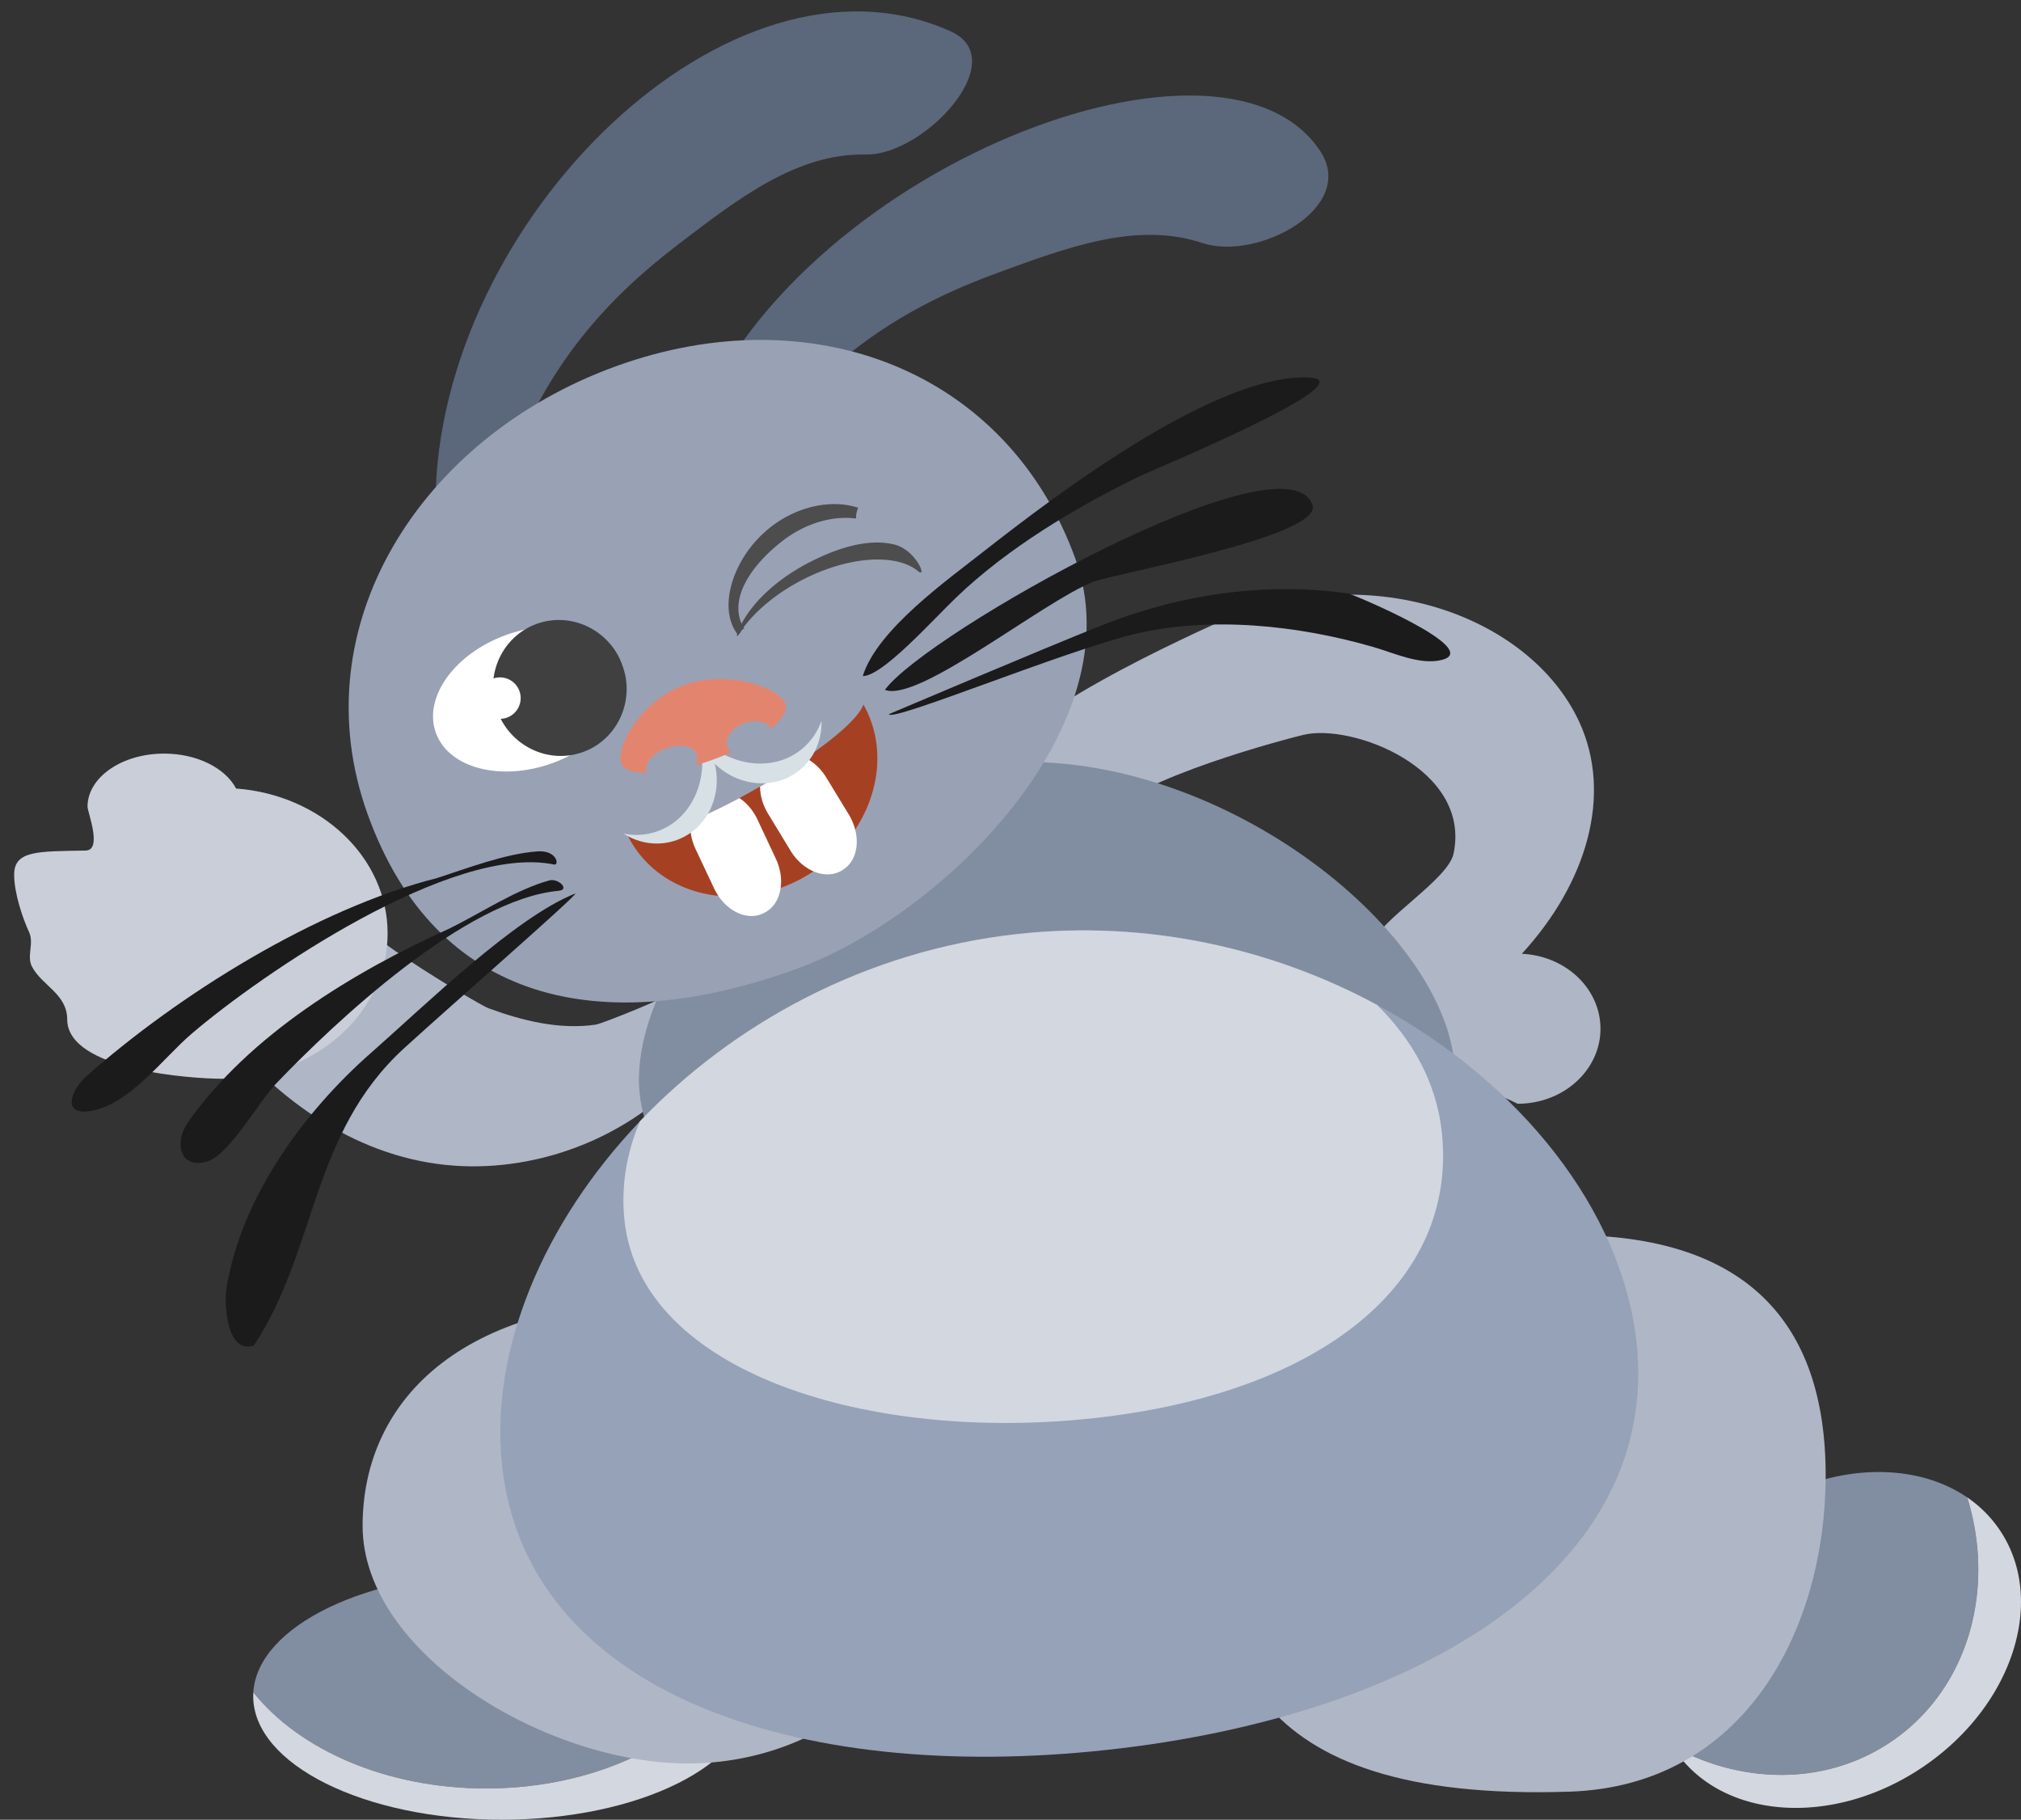 <?xml version="1.0"?>
<svg xmlns="http://www.w3.org/2000/svg" width="381.046" height="343.042" viewBox="0 0 381.046 343.042">
  <rect x="0" y="0" width="381.046" height="343.042" fill="#333333" stroke="none"/>
  <path fill="#AFB6C5" d="M133.858 197.212c-11.13 15.028-27.831 22.303-43.497 22.649-17.429.385-33.578-8.253-46.692-23.271l21.299-26.893c-2.61 3.364 25.522 19.771 27.013 20.324 6.527 2.416 13.56 4.14 20.359 3.132 1.248-.186 15.289-5.823 14.895-6.448l6.623 10.507z"/>
  <path fill="#CACED9" d="M73.083 175.954c0 15.135-13.986 27.406-31.239 27.406-5.623 0-29.151-1.565-29.172-11.188-.01-4.798-4.759-6.368-6.632-9.926-1.073-2.037.443-4.392-.568-6.559-1.167-2.497-2.804-7.311-2.804-10.792 0-4.613 4.51-4.383 13.487-4.555 3.206-.062.348-7.292.348-8.258 0-5.534 6.465-10.02 14.44-10.02 6.235 0 11.546 2.741 13.57 6.583 16.001 1.188 28.57 12.96 28.57 27.309z"/>
  <path fill="#AFB6C5" d="M301.761 193.93c0 7.812-6.992 14.145-15.622 14.145l-.014-.006c-12.542-6.298-35.981-9.491-27.594-30.062 1.993-4.888 14.504-12.208 15.529-17.082 3.37-16.034-19.148-24.605-28.29-22.396-7.269 1.773-35.394 9.69-37.721 16.502-4.384-1.744-28.772-5.051-30.647-.393 6.235-15.486 36.36-30.016 51.473-36.934 28.41-13.008 59.58-1.932 68.932 18.49 6.232 13.621 1.438 30.208-10.877 43.608 8.259.372 14.831 6.554 14.831 14.128z"/>
  <g>
    <path fill="#818EA1" d="M370.901 282.275c5.414 17.444.177 36.198-14.307 46.029-12.292 8.344-28.098 8.123-41.284.855-8.211-13.195-1.699-32.65 14.876-43.902 13.773-9.347 30.243-10.148 40.715-2.982z"/>
    <path fill="#D3D7E0" d="M377.006 288.382c8.958 13.197 2.519 33.195-14.38 44.666-16.899 11.471-37.862 10.072-46.819-3.124a22.14 22.14 0 01-.496-.764c13.187 7.268 28.992 7.488 41.284-.855 14.483-9.831 19.721-28.585 14.307-46.029a23.05 23.05 0 016.104 6.106z"/>
    <path fill="#AFB6C5" d="M344.216 278.096c0 28.971-15.196 58.565-48.283 59.656-62.388 2.059-67.451-27.257-67.451-56.229s34.344-48.686 67.451-48.686 48.283 16.287 48.283 45.259z"/>
    <path fill="#818EA1" d="M139.396 312.925c-6.737 14.086-25.57 24.224-47.749 24.224-18.822 0-35.233-7.303-43.885-18.12.781-12.519 21.45-22.547 46.832-22.547 21.089-.001 38.924 6.921 44.802 16.443z"/>
    <path fill="#D3D7E0" d="M141.45 319.762c0 12.857-20.979 23.28-46.855 23.28-25.876 0-46.855-10.423-46.855-23.28 0-.244.008-.489.023-.733 8.652 10.817 25.063 18.12 43.885 18.12 22.178 0 41.012-10.138 47.749-24.224 1.334 2.16 2.053 4.456 2.053 6.837z"/>
    <path fill="#AFB6C5" d="M177.992 288.819c0 24.088-21.638 43.614-48.329 43.614s-61.295-20.706-61.295-44.793 19.45-43.614 61.295-42.435c26.681.752 48.329 19.527 48.329 43.614z"/>
    <path fill="#818EA1" d="M274.311 202.721c0 25.392-32.46 57.764-72.501 57.764-40.041 0-81.342-31.487-81.342-56.88 0-25.392 33.003-59.968 73.044-59.968 40.041-.001 80.799 33.691 80.799 59.084z"/>
    <g>
      <path fill="#95A2B8" d="M308.552 253.065c4.617 42.478-40.79 70.397-99.852 76.816S99.29 318.789 94.673 276.312c-2.36-21.72 7.695-45.762 25.98-64.931 17.474-18.32 42.465-32.185 71.329-35.321 24.642-2.679 48.208 2.888 67.641 13.371 27.15 14.64 46.238 38.88 48.929 63.634z"/>
      <path fill="#D3D7E0" d="M271.839 213.357c3.111 28.626-23.08 49.364-65.63 53.989-42.551 4.624-85.349-8.616-88.46-37.241-.696-6.401.363-12.72 2.904-18.725 17.474-18.32 42.465-32.185 71.329-35.321 24.642-2.679 48.208 2.888 67.641 13.371 6.86 6.745 11.232 14.878 12.216 23.927z"/>
    </g>
  </g>
  <g>
    <path fill="#5B677A" d="M129.801 84.296c-5.83 18.328 10.777 3.526 15.786-2.822 12.152-15.402 25.802-23.949 42.553-30.056 13.03-4.751 26.154-9.735 38.555-5.606 10.42 3.469 29.407-6.687 22.148-17.458-19.176-28.457-103.011 5.55-119.042 55.942z"/>
    <path fill="#5B677A" d="M82.106 94.603c-.137 19.232 11.337.174 14.241-7.374 7.042-18.311 17.546-30.519 31.735-41.316 11.038-8.399 22.095-17.048 35.162-16.78 10.98.226 27.828-17.916 15.98-23.237-41.557-18.666-96.741 35.827-97.118 88.707z"/>
    <path fill="#99A1B5" d="M202.739 105.29c11.421 31.529-25.242 67.461-52.567 77.36-36.833 13.342-67.947 6.485-80.816-29.042s9.957-71.227 46.79-84.569c36.833-13.343 73.724.723 86.593 36.251z"/>
    <ellipse transform="rotate(-19.915 99.765 131.784)" fill="#FFF" cx="99.772" cy="131.787" rx="18.71" ry="12.846"/>
    <ellipse transform="rotate(-19.915 105.539 129.69)" fill="#404040" cx="105.549" cy="129.694" rx="12.567" ry="12.846"/>
    <circle fill="#FFF" cx="94.261" cy="131.604" r="3.91"/>
    <g fill="#4D4D4D">
      <path d="M173.113 107.686c-4.104-3.42-13.135-2.885-21.906 1.663-5.533 2.869-9.821 6.743-12.125 10.548a2.395 2.395 0 01-.181-.098c1.443-4.719 6.491-10.049 13.583-13.727 4.644-2.408 10.814-4.718 16.121-3.425 4.108 1 6.281 6.503 4.508 5.039z"/>
      <path d="M161.816 95.722a4.513 4.513 0 00-.416 2.028c-4.342-.578-9.523.85-13.845 4.208-6.779 5.263-10.333 11.775-7.173 16.67-.58-.428-.925 1.468-1.361.889-3.811-5.055-.762-14.68 6.339-20.197 5.145-3.993 11.553-5.215 16.456-3.598z"/>
    </g>
    <path fill="#A54122" d="M161.238 156.383c-1.975 3.007-4.617 5.706-7.856 7.876-.336.219-.672.437-1.02.644a28.254 28.254 0 01-5.18 2.481c-3.902 1.413-7.933 1.894-11.749 1.493-6.762-.707-12.838-4.164-16.345-10.018a22.12 22.12 0 01-.732-1.337c2.282.609 6.674-.551 11.847-2.694 2.906-1.195 6.054-2.716 9.209-4.384a194.619 194.619 0 003.899-2.168 129.346 129.346 0 008.592-5.376c5.705-3.898 10.051-7.689 10.886-10.091 4.124 7.286 3.241 16.298-1.551 23.574z"/>
    <path fill="#FFF" d="M147.182 167.385c-.294 2.105-1.375 3.874-3.109 4.706l-.206.101c-2.769 1.327-6.29-.14-8.433-3.313a12.368 12.368 0 01-.806-1.432l-3.479-7.389c-.823-1.748-1.125-3.58-.946-5.229 2.906-1.195 6.054-2.716 9.209-4.384 1.36.898 2.572 2.284 3.394 4.033l3.467 7.387c.874 1.863 1.159 3.808.909 5.52zM158.936 163.953l-.186.125c-1.575.975-3.521.97-5.369.182-1.65-.71-3.21-2.048-4.329-3.892l-4.24-6.978c-1.006-1.657-1.501-3.444-1.5-5.114a129.346 129.346 0 008.592-5.376c1.481.746 2.867 2.006 3.894 3.687l4.24 6.967c.554.91.95 1.868 1.199 2.829.805 3.101-.021 6.159-2.301 7.57z"/>
    <path fill="#D7E0E5" d="M151.186 141.207c-5.096 4.19-12.787 3.441-18.215-1.401-.451-.693-1.234-.247-.868.494 1.398 7.139-1.879 14.137-8.083 16.384-2.122.769-4.334.893-6.472.467 2.972 1.886 6.632 2.445 10.049 1.208 5.653-2.048 8.653-8.291 7.168-14.395 4.494 4.39 11.394 4.993 16.038 1.174 2.808-2.309 4.192-5.742 4.086-9.26-.724 2.056-1.96 3.895-3.703 5.329z"/>
    <path fill="#1B1B1B" d="M162.668 127.451c2.714-8.753 15.938-18.083 22.869-23.553 13.185-10.323 43.953-33.789 61.507-32.714 10.549.771-29.839 17.47-32.283 18.638-12.004 5.857-24.806 13.514-34.483 22.818-4.714 4.542-13.913 14.833-17.61 14.811.041-.134 0 0 0 0zM166.844 130.046c7.694-10.608 75.804-48.838 80.606-34.849 2.029 5.904-37.294 12.91-41.389 14.507-9.499 3.758-32.945 22.812-39.217 20.342.072-.1 0 0 0 0zM207.783 117.862c14.598-5.801 30.831-8.224 46.45-5.973.763.11 25.4 10.4 17.718 12.484-4.127 1.116-9.223-1.331-13.064-2.418-14.093-4.089-30.837-5.877-45.205-2.375-13.76 3.41-45.645 16.613-46.088 15.052-.001.001 29.01-12.327 40.189-16.77zM104.483 162.977c-19.174-3.985-55.124 20.583-68.342 31.887-5.411 4.585-11.868 13.659-19.466 14.632-5.379.604-2.712-4.53-.612-6.414 17.556-15.584 43.514-31.761 66.385-37.572 5.651-1.829 12.918-4.617 18.942-5.016 3.672-.23 4.072 2.686 3.093 2.483-3.819-.794.595.123 0 0z"/>
    <path fill="#1B1B1B" d="M105.327 167.927c-17.567 1.604-42.146 24.718-53.259 36.33-3.342 3.491-8.807 13.414-12.959 14.671-5.273 1.638-6.254-3.657-3.74-7.248 11.575-16.57 31.379-28.528 49.419-36.663 5.857-2.878 12.485-7.323 18.768-9.039 1.726-.477 3.955 1.758 1.771 1.949-1.559.142.003 0 0 0z"/>
    <path fill="#1B1B1B" d="M76.22 197.579c-17.617 16.088-16.434 38.009-28.354 56.063-5.053 1.698-5.646-7.598-5.17-10.745 2.706-17.113 14.637-33.378 27.379-44.525 10.129-8.921 27.051-25.456 38.411-29.944.231.457-23.211 20.882-32.266 29.151z"/>
    <path fill="#E3856E" d="M148.086 132.615c.459 1.267-.588 2.958-2.688 4.712-.778-1.326-2.939-1.783-5.079-1.008-2.321.841-3.733 2.813-3.155 4.41.151.417.425.769.791 1.044-1.123.51-2.314.993-3.553 1.442a49.364 49.364 0 01-3.34 1.079c.415-.693.544-1.417.311-2.062-.578-1.596-3.161-2.122-5.772-1.176-2.608.945-4.259 3.004-3.68 4.601.009.024.019.052.031.076-2.611-.036-4.403-.666-4.849-1.895-.998-2.755 3.348-11.609 11.901-14.707 8.556-3.099 18.084.728 19.082 3.484z"/>
  </g>
</svg>
